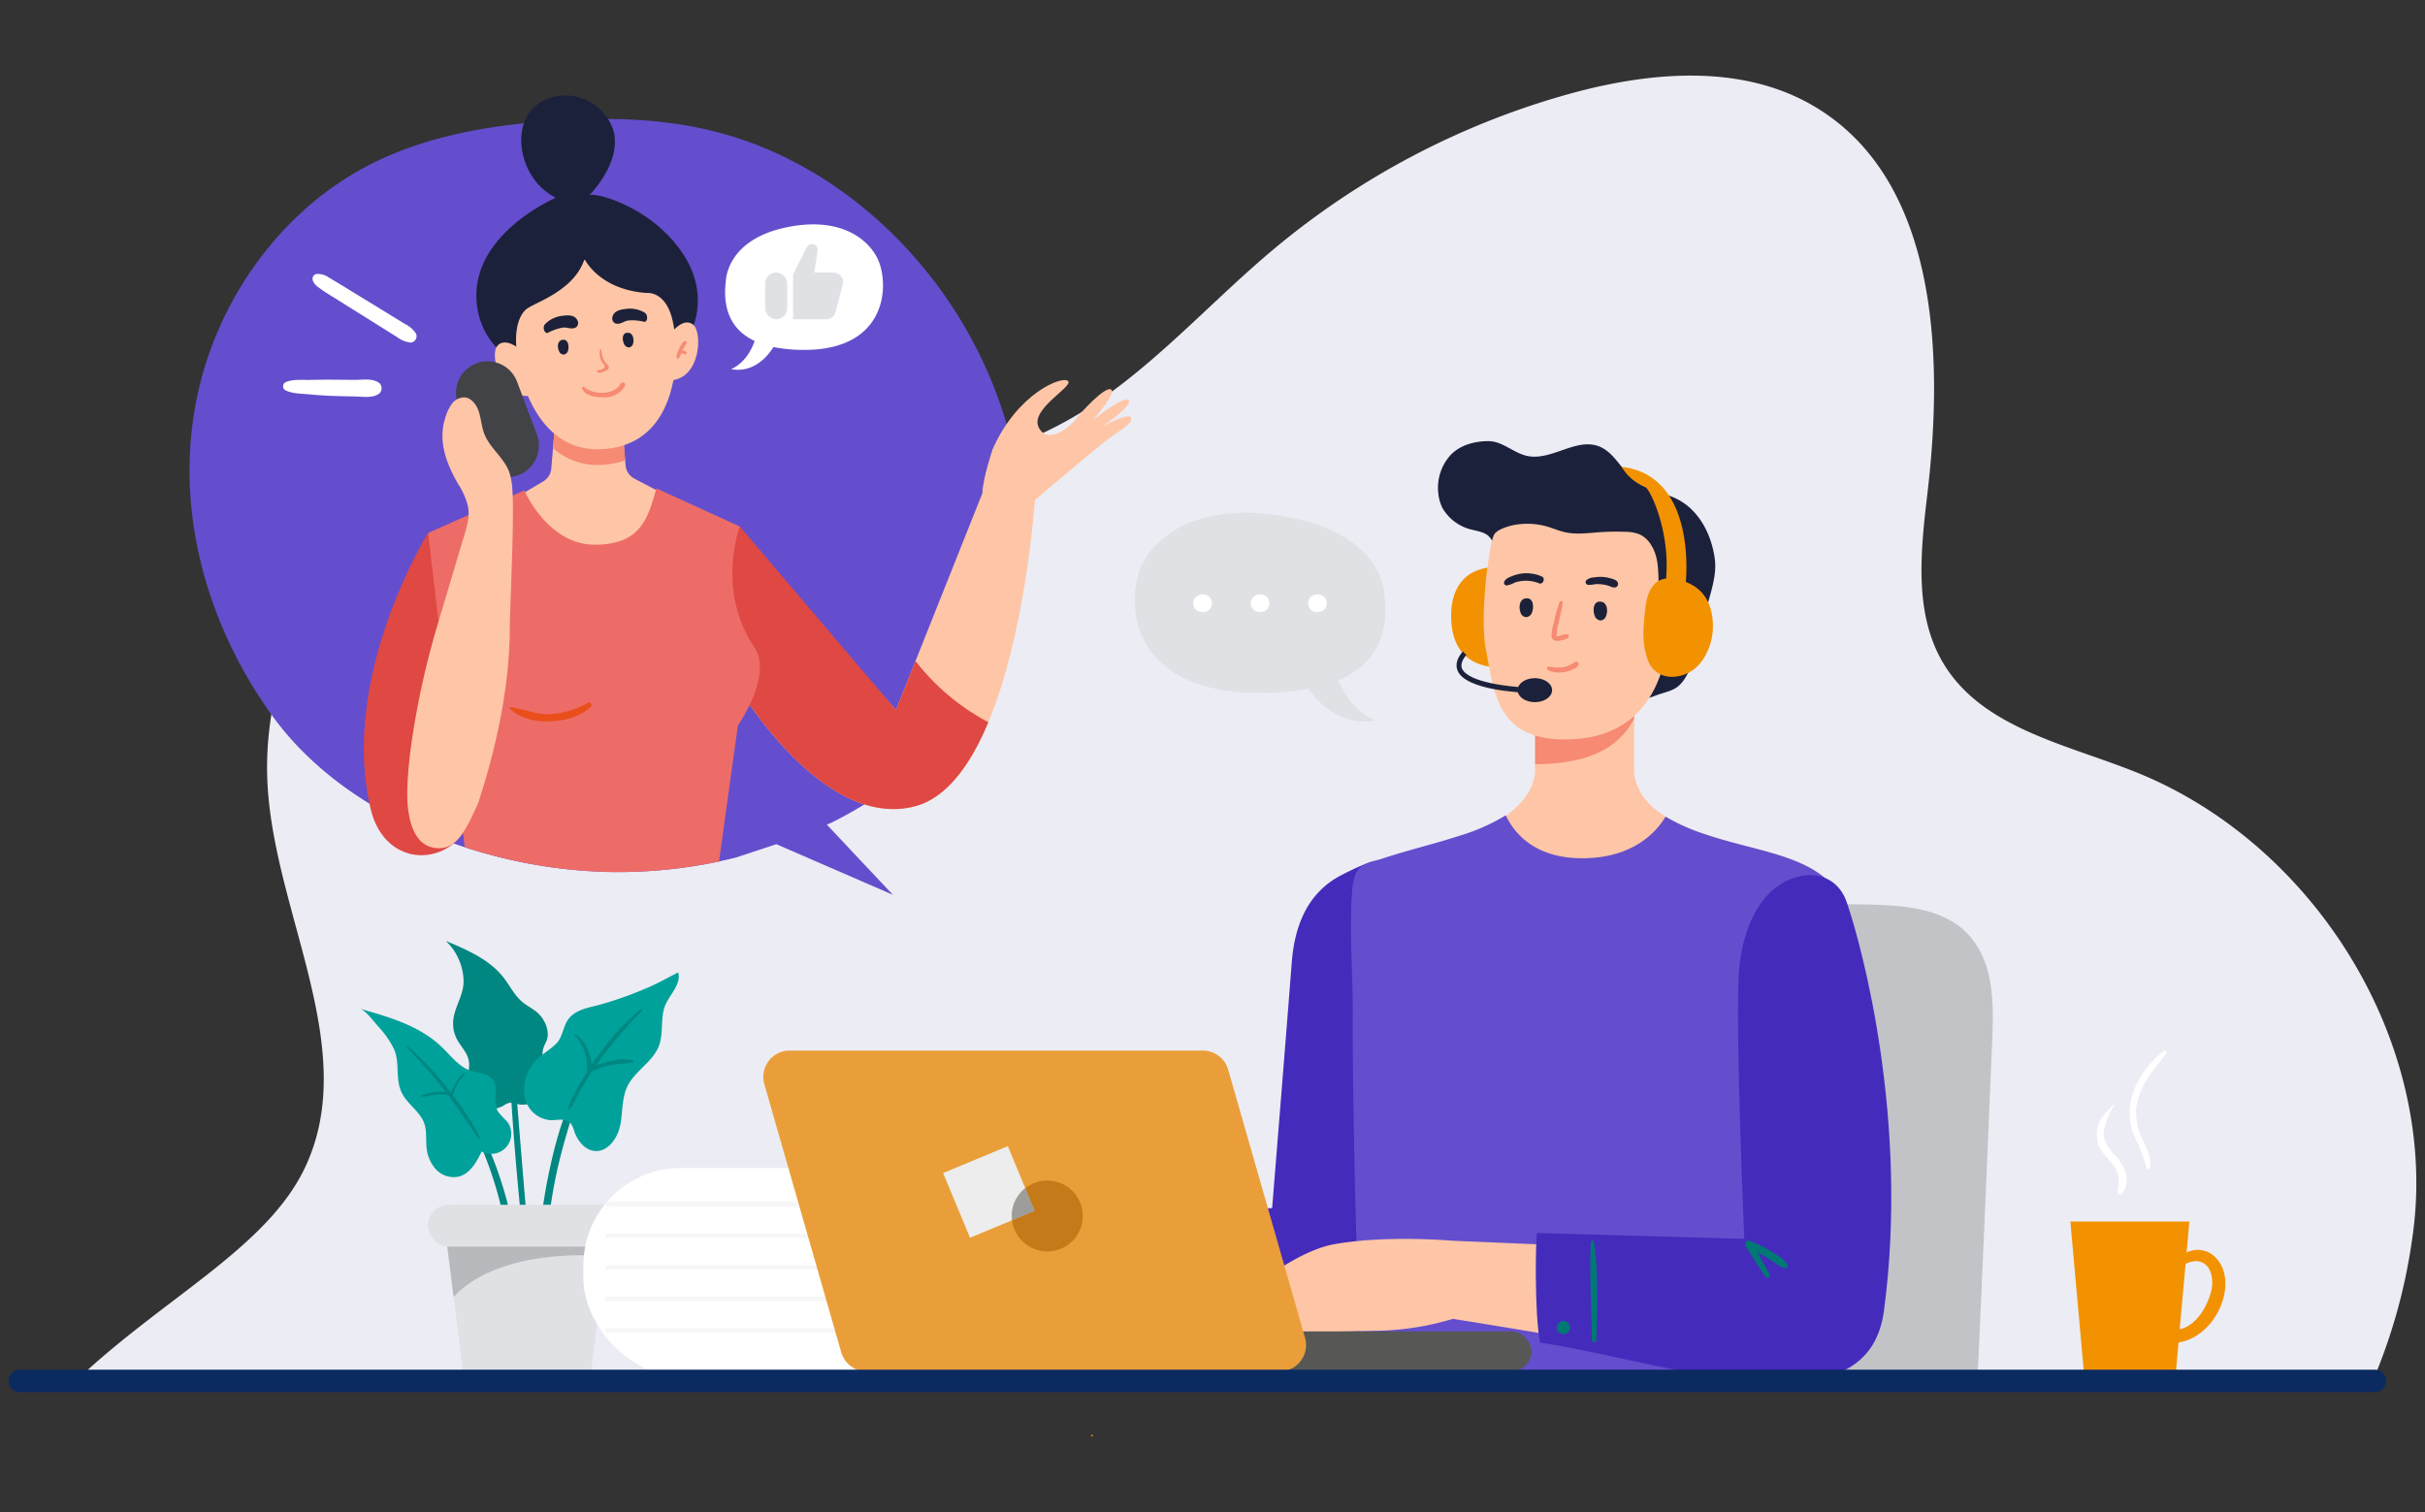 <svg xmlns="http://www.w3.org/2000/svg" xmlns:xlink="http://www.w3.org/1999/xlink" width="550" height="343" viewBox="0 0 550 343"><rect x="0" y="0" width="550" height="343" fill="#333333" stroke="none"/><defs><clipPath id="clip-path"><rect id="Rectangle_4495" data-name="Rectangle 4495" width="550" height="343" transform="translate(815 2949)" fill="#fff"></rect></clipPath></defs><g id="img-Request-A-PenTest-From-Varsity" transform="translate(-815 -2949)"><g id="Mask_Group_1" data-name="Mask Group 1" clip-path="url(#clip-path)"><g id="Group_1767" data-name="Group 1767" transform="translate(692.226 2808.563)"><path id="Path_12156" data-name="Path 12156" d="M1142.687,879.232a126.967,126.967,0,0,1-8.941,32.235H612.779c19.866-18.879,43.485-30.19,52.07-48.571,12.44-26.64-6.724-56.82-8.544-86.166-1.973-31.889,17.577-62.038,43.109-81.253,14.251-10.721,32.021-19.032,49.517-15.553,17.221,3.418,30.729,17.536,47.828,21.483,16.855,3.9,34.554-2.8,48.724-12.715s25.827-22.948,39.091-34.036a179.236,179.236,0,0,1,66.881-35.123c18.35-5.086,39.1-6.917,55.508,2.747,27.821,16.366,29.57,55.5,25.816,87.55-1.567,13.3-3.245,27.769,3.764,39.162,8.951,14.536,27.953,18.1,43.78,24.5C1121.092,789.993,1149.2,835.737,1142.687,879.232Z" transform="translate(-472.819 -457.782)" fill="#ececf4"></path><path id="Path_12157" data-name="Path 12157" d="M3689.9,2199.389c-.8,18.574-2.827,67.552-3.357,76.32H3668.5a5.431,5.431,0,0,0-3-1.159l-35.663-.458c-2.014-.021-4.129-.071-5.92-1.16-4.231-2.573-4.592-9.277-4.552-14.851v-41.4c.284-39.315,3.962-49.578,38.771-49.09,10.914.153,23.863.052,29.284,11.1C3690.432,2184.823,3690.207,2192.33,3689.9,2199.389Z" transform="translate(-3115.322 -1822.025)" fill="#c1c3c7"></path><path id="Path_12158" data-name="Path 12158" d="M3157.033,2258.522c.015.416.029.847.037,1.279a6.022,6.022,0,0,0-.037-1.279Z" transform="translate(-2708.978 -1901.959)" fill="#706f6f"></path><path id="Path_12159" data-name="Path 12159" d="M2514.772,3161.28a.2.2,0,1,0,.2.2.2.2,0,0,0-.2-.2Z" transform="translate(-2144.319 -2695.397)" fill="#f39200"></path><g id="Group_1767-2" data-name="Group 1767" transform="translate(369.437 240.499)"><path id="Path_12160" data-name="Path 12160" d="M2508.131,2183.15c.3,3.635.416,6.553,1.72,9.91,42.6,1.761,69.623,14.08,74.261-19.9,5.5-40.252-2.1-69.648-5.578-79.705-2.47-7.147-1.137-10.432-13.162-4.222-7.828,4.043-10.645,11.689-11.271,19.932-.91,12.056-4.438,55.6-4.438,55.6l-40.1,1.876a18.01,18.01,0,0,0-.9,2.562C2507.467,2173.718,2507.745,2178.488,2508.131,2183.15Z" transform="translate(-2507.8 -1990.783)" fill="#442bbc"></path><path id="Path_12161" data-name="Path 12161" d="M3199.191,1536.164s-11.01-1.019-10.39,12.114c.537,11.359,10.738,10.546,10.738,10.546Z" transform="translate(-3106.314 -1507.557)" fill="#f39200"></path><path id="Path_12162" data-name="Path 12162" d="M3004.084,1931.812l101.264-2.84c-1.227-10.852,14.24-85.111,6.583-92.2-6.638-6.136-17.582-6.947-28.48-10.736a42.59,42.59,0,0,1-8.359-3.789c-3.906-2.416-6.65-5.565-7.151-10v-14.966l-22.449,4.731v10.235a12.422,12.422,0,0,1-.417,1.975c-1.207,4.3-5,6.941-8.313,9.564a70.468,70.468,0,0,1-14.354,8.343c-3.648,1.67-7.472,3.118-10.6,5.636-6.365,5.13-5.875,14.246-6.265,21.673q-.768,14.566-.354,29.164C3005.6,1903.113,3007.191,1917.443,3004.084,1931.812Z" transform="translate(-2943.987 -1737.069)" fill="#fec6a6"></path><path id="Path_12163" data-name="Path 12163" d="M3101.416,2129.269H3003.7c-1.5-26.63-2.208-69.749-2.106-82.973.061-9.358-.834-18.655-.142-28a12.438,12.438,0,0,1,.691-3.774c1.16-2.909,3.673-2.909,6.246-3.764,5.554-1.852,11.8-3.316,17.435-5.157a45.045,45.045,0,0,0,10.477-4.638c1.719,3.692,6.225,9.745,17.313,9.745,11.759,0,16.987-6.185,18.93-9.44a43.458,43.458,0,0,0,8.362,3.794c10.894,3.784,21.839,4.6,28.481,10.731C3115.8,2021.72,3104.538,2098.132,3101.416,2129.269Z" transform="translate(-2941.445 -1916.086)" fill="#644ecd"></path><path id="Path_12164" data-name="Path 12164" d="M3249.1,2800.416l-57.192-2.424v17.721s19.561,2.989,54.392,9.352C3246.323,2829.972,3249.6,2807.756,3249.1,2800.416Z" transform="translate(-3109.065 -2616.601)" fill="#fec6a6"></path><path id="Path_12165" data-name="Path 12165" d="M3348.3,2219.067c28.527,4.273,74.155,21.623,78.008-7.159,5.76-43.028-4.968-82.688-8.441-92.745-2.47-7.147-10.307-7.838-16.251-3.169-4.592,3.612-7.556,10.636-8.182,18.879-.91,12.056,1.213,60.674,1.213,60.674l-46.988-1.338C3347.3,2195.043,3347.016,2212.175,3348.3,2219.067Z" transform="translate(-3245.69 -2014.583)" fill="#442bbc"></path><path id="Path_12166" data-name="Path 12166" d="M3346.086,1810.326c14.84,0,19.914-5.606,22.431-10.258l-.038-2.812-22.393,4.734Z" transform="translate(-3244.574 -1737.048)" fill="#f68a73"></path><path id="Path_12167" data-name="Path 12167" d="M3187.252,1343.09l.138.043c7.416,2.307,10.84,10.521,17.521,14.066a9.151,9.151,0,0,0,8.39.675c3.566-1.335,5.284-1.085,7.246-4.571s3.526-7.06,3.774-10.926c.318-4.958,3.3-10.389,2.676-15.429-.677-5.436-3.382-10.913-8.19-13.538-3.2-1.747-7.1-2.137-9.977-4.371-3.018-2.341-4.63-6.5-8.211-7.821-5.152-1.908-10.639,3.276-16.034,2.235-3.257-.629-5.667-3.409-9.049-3.389-3.029.018-6.313.889-8.455,3.129a11.035,11.035,0,0,0-2.813,8.68,9.544,9.544,0,0,0,.955,3.384,10.41,10.41,0,0,0,6.96,4.963c2.44.588,3.633.845,4.6,3.075a11.843,11.843,0,0,1,.856,7.2,9.822,9.822,0,0,0,2.258,8.357C3182.007,1341.226,3184.291,1342.162,3187.252,1343.09Z" transform="translate(-3084.719 -1300.063)" fill="#1c213b"></path><path id="Path_12168" data-name="Path 12168" d="M3565.434,1596.869s4.047-4.052,6.746-1.459.506,16.206-8.77,15.882Z" transform="translate(-3435.581 -1558.884)" fill="#fec6a6"></path><path id="Path_12169" data-name="Path 12169" d="M3250.293,1470.438c1.871,9.99,2.6,20.37,17.9,20.37s21.117-9.721,22.987-19.711c1.232-6.529,4.049-17.932,3.038-24.576a.843.843,0,0,1-.023-.093c-1.138-5.03-4.8-6.261-7.888-6.331-2.369-.058-4.646.778-6.923,1.441-3.938,1.162-8.143,1.812-12.127.825-1.986-.488-3.9-1.382-5.948-1.533-2.625-.2-6.54-.139-8.224,1.87-1.615,1.928-1.789,4.925-2.474,9.13,0,.011,0,.023-.011.023C3249.863,1458.043,3249.364,1465.454,3250.293,1470.438Z" transform="translate(-3159.936 -1423.137)" fill="#fec6a6"></path><path id="Path_12170" data-name="Path 12170" d="M3457,1600.725a1.528,1.528,0,0,1,.4.016c1.448.257,1.522,2.2,1.073,3.281a1.4,1.4,0,0,1-1.262.971,1.549,1.549,0,0,1-1.329-1.143C3455.486,1602.812,3455.531,1600.743,3457,1600.725Z" transform="translate(-3340.888 -1564.311)" fill="#1c2139"></path><path id="Path_12171" data-name="Path 12171" d="M3318.708,1594.549a1.55,1.55,0,0,0-.4.017c-1.448.257-1.523,2.2-1.073,3.281a1.4,1.4,0,0,0,1.262.971,1.551,1.551,0,0,0,1.33-1.143C3320.225,1596.636,3320.181,1594.567,3318.708,1594.549Z" transform="translate(-3219.005 -1558.884)" fill="#1c2139"></path><path id="Path_12172" data-name="Path 12172" d="M3454.608,1690.3a.019.019,0,1,1-.019.019A.019.019,0,0,1,3454.608,1690.3Z" transform="translate(-3339.938 -1643.043)" fill="#594e8a"></path><path id="Path_12173" data-name="Path 12173" d="M3292.8,1407.038c-1,.423-1.976.435-1.976-1.235-.474-2.664-.2-5.415-.612-8.089s-1.774-5.474-4.3-6.437a9.335,9.335,0,0,0-2.988-.471,53.416,53.416,0,0,0-5.873.1c-2.579.186-5.2.556-7.727,0-1.7-.37-3.283-1.145-4.978-1.52a16.48,16.48,0,0,0-6.363-.172c-1.489.264-4.976,1.2-5.146,3.046-.188.058-.319-.179-.391-.362-.292-.741-.914-1.313-1.225-2.046a4.4,4.4,0,0,1,.8-4.034c2.253-3.334,5.606-6.184,9.909-5.9,2.126.142,4.118,1.031,6.158,1.645a24.22,24.22,0,0,0,8.876.944c3.383-.271,6.729-1.253,10.112-.991a13.935,13.935,0,0,1,7.758,3.143,6.542,6.542,0,0,1,2.084,2.677,8.525,8.525,0,0,1,.374,2.615,71.5,71.5,0,0,1-.075,9.722c-.239,2.429-.406,4.883-2.649,6.346A11.769,11.769,0,0,1,3292.8,1407.038Z" transform="translate(-3160.992 -1370.234)" fill="#1c213b"></path><path id="Path_12174" data-name="Path 12174" d="M3589.5,1649.35q.723-1.441,1.569-2.813c.33-.535.724-1.482,1.431-1.513a.115.115,0,0,1,.108.082c.248.681-.507,1.466-.837,2.028-.085.145-.164.294-.247.44.075.043.148.087.215.128a1.337,1.337,0,0,1,.736.864.318.318,0,0,1-.317.318,2.177,2.177,0,0,1-.855-.434,1.768,1.768,0,0,0-.215-.1q-.4.732-.777,1.475C3590.033,1650.364,3589.226,1649.889,3589.5,1649.35Z" transform="translate(-3458.461 -1603.251)" fill="#f68a73"></path><path id="Path_12175" data-name="Path 12175" d="M3003.621,2264.042c.015.432.031.88.038,1.327A6.248,6.248,0,0,0,3003.621,2264.042Z" transform="translate(-2943.579 -2147.31)" fill="#706f6f"></path><path id="Path_12176" data-name="Path 12176" d="M2801.33,2794.9s-14.662-1.349-26.749.753c-9.956,1.732-21.66,12.529-25.23,14.649-4.1,2.432-.388,3.308,1.968,4.348a17.057,17.057,0,0,0,6.994.959c9.041-.029,18.065-.046,27.071-.323a64.077,64.077,0,0,0,15.946-2.665S2807.283,2796.343,2801.33,2794.9Z" transform="translate(-2718.488 -2613.506)" fill="#fec6a6"></path><path id="Path_12177" data-name="Path 12177" d="M3377.226,1604.406a25.764,25.764,0,0,1,1.233-4.5.38.38,0,0,1,.733.2c-.214,1.537-.645,3.052-.932,4.579a7.618,7.618,0,0,0-.4,2.3q-.4,1.052.938.42a9.28,9.28,0,0,1,1.144-.231c.5-.085.916.634.376.893-.949.456-3.394,1.258-3.654-.38a10.894,10.894,0,0,1,.562-3.281Z" transform="translate(-3271.422 -1563.367)" fill="#f68a73"></path><path id="Path_12178" data-name="Path 12178" d="M3214.958,1703.459l.032-1.186c-3.7-.116-13.589-1.123-14.854-4.349-.328-.839.009-1.859,1-3.036l-.811-.8c-1.31,1.548-1.713,2.994-1.2,4.3C3200.893,1702.892,3213.525,1703.414,3214.958,1703.459Z" transform="translate(-3115.223 -1646.376)" fill="#1c213b"></path><path id="Path_12179" data-name="Path 12179" d="M3552.541,1557.8c2.308-1.134,5.778-.031,7.82,1.225,3.43,2.109,4.5,6.052,4.324,9.882-.167,3.526-1.983,7.85-5.192,9.632a8.093,8.093,0,0,1-4.772,1.068,5.691,5.691,0,0,1-4.142-2.44,8.022,8.022,0,0,1-.857-1.981c-1.1-3.526-.809-6.541-.455-10.128.231-2.339.617-4.851,2.263-6.53A3.672,3.672,0,0,1,3552.541,1557.8Z" transform="translate(-3422.871 -1526.177)" fill="#f39200"></path><path id="Path_12180" data-name="Path 12180" d="M3522.753,1374.716s2.8-24.424-14.511-26.4a10.546,10.546,0,0,0,5.246,4.491c1.2.435,6.355,11.118,4.586,22.873Z" transform="translate(-3387.094 -1342.477)" fill="#f39200"></path><path id="Path_12181" data-name="Path 12181" d="M3449.75,2820.488c-.084-7.333-.58-14.819-.233-22.148a.37.37,0,0,1,.731-.05c.994,7.209.767,14.974.535,22.267C3450.761,2821.255,3449.758,2821.163,3449.75,2820.488Z" transform="translate(-3335.373 -2616.601)" fill="#007873"></path><path id="Path_12182" data-name="Path 12182" d="M3296.461,1548.236a8.636,8.636,0,0,0-4.42-.7,8.917,8.917,0,0,0-2.139.519c-.666.26-1.644.6-1.965,1.3a.611.611,0,0,0,.521.909,6.347,6.347,0,0,0,1.813-.648,7.3,7.3,0,0,1,1.83-.391,7.892,7.892,0,0,1,3.711.551C3296.685,1550.14,3297.339,1548.609,3296.461,1548.236Z" transform="translate(-3193.408 -1517.517)" fill="#1c2139"></path><path id="Path_12183" data-name="Path 12183" d="M3447.9,1555.529c-.322-.561-1.181-.753-1.773-.908a8.354,8.354,0,0,0-1.8-.28,9.437,9.437,0,0,0-1.75.117,2.922,2.922,0,0,0-1.746.624.64.64,0,0,0,.278,1.056,4.551,4.551,0,0,0,1.575-.129,8.368,8.368,0,0,1,1.591.025,8.262,8.262,0,0,1,1.389.268c.607.173,1.11.541,1.75.424a.821.821,0,0,0,.487-1.2Z" transform="translate(-3327.689 -1523.545)" fill="#1c2139"></path><ellipse id="Ellipse_28" data-name="Ellipse 28" cx="3.909" cy="2.725" rx="3.909" ry="2.725" transform="translate(97.541 53.766)" fill="#1c213b"></ellipse><path id="Path_12184" data-name="Path 12184" d="M3389.737,2949.3a1.488,1.488,0,0,0-.383-.656l-.3-.233a1.522,1.522,0,0,0-.751-.2,1.152,1.152,0,0,0-.573.128,1.534,1.534,0,0,0-.915,1.361c.018.131.036.263.053.4a1.482,1.482,0,0,0,.383.656l.3.233a1.538,1.538,0,0,0,.751.2,1.159,1.159,0,0,0,.574-.128,1.531,1.531,0,0,0,.914-1.36Z" transform="translate(-3280.368 -2748.631)" fill="#007873"></path><path id="Path_12185" data-name="Path 12185" d="M3375.253,1713.4a.7.7,0,0,0-.832.033,11.191,11.191,0,0,1-1.2.7,6.262,6.262,0,0,1-1.334.4,8.967,8.967,0,0,1-3.113-.166.419.419,0,0,0-.322.762,4.962,4.962,0,0,0,2.806.591,7.376,7.376,0,0,0,2.846-.695,3.1,3.1,0,0,0,1.232-.833A.576.576,0,0,0,3375.253,1713.4Z" transform="translate(-3264.048 -1663.237)" fill="#f68a73"></path><path id="Path_12186" data-name="Path 12186" d="M3748.933,2803.233a4.735,4.735,0,0,0-1.72-1.9A21.717,21.717,0,0,0,3745,2799.9a31.894,31.894,0,0,0-4.731-2.312c-.68-.261-1.31.64-.938,1.221l4.4,6.859a.584.584,0,0,0,1.008-.59l-2.7-4.831c.707.359,1.406.736,2.088,1.149.7.425,1.37.89,2.051,1.344a5.8,5.8,0,0,0,2.285,1.113.491.491,0,0,0,.47-.619Z" transform="translate(-3590.101 -2616.203)" fill="#007873"></path></g><g id="Group_1768" data-name="Group 1768" transform="translate(592.341 378.756)"><path id="Path_12187" data-name="Path 12187" d="M4383.611,2774.713c-.383-2.844-2.27-5.66-5.268-6.152a5.624,5.624,0,0,0-3.428.529l.621-7.018h-26.987l3.09,34.461h20.816l.629-7.055C4379.473,2788.585,4384.458,2781.093,4383.611,2774.713Zm-3.126,3.145c-.884,3.5-3.391,7.856-7.137,8.631l1.332-14.81a5.387,5.387,0,0,1,2.443-.648C4380.593,2771.241,4381.141,2775.278,4380.485,2777.858Z" transform="translate(-4348.549 -2723.287)" fill="#f39200"></path><path id="Path_12188" data-name="Path 12188" d="M4404.643,2558.135a10.547,10.547,0,0,0-2.74-4.386c-1.264-1.418-2.35-2.867-2.2-4.869a14.256,14.256,0,0,1,2.4-6.048.153.153,0,0,0-.238-.185c-1.386,1.471-2.8,2.737-3.421,4.733a6.644,6.644,0,0,0,.507,5.366c.888,1.509,2.283,2.632,3.221,4.1a5.768,5.768,0,0,1,.9,2.787c.066,1-.189,1.945-.179,2.938a.462.462,0,0,0,.78.323C4404.959,2561.786,4405.017,2559.669,4404.643,2558.135Z" transform="translate(-4392.108 -2530.394)" fill="#fff"></path><path id="Path_12189" data-name="Path 12189" d="M4467.763,2442.474c.242-.309-.085-.9-.468-.607-3.9,2.947-7.062,7.465-7.717,12.391a13.055,13.055,0,0,0,.97,6.958,41.3,41.3,0,0,1,2.783,7.164.377.377,0,0,0,.723,0c.385-2.041-.446-3.874-1.287-5.683a14.7,14.7,0,0,1-1.835-7.079C4461.187,2450.3,4464.647,2446.44,4467.763,2442.474Z" transform="translate(-4446.029 -2441.789)" fill="#fff"></path></g><g id="Group_1770" data-name="Group 1770" transform="translate(165.764 162.065)"><path id="Path_12190" data-name="Path 12190" d="M1001.208,742.907c-12.491-20.985-32.815-37.687-56.505-43.576-12.114-3.011-24.768-3.2-37.219-2.3-13.793,1.007-27.709,3.4-40.077,9.561-21.209,10.579-36.192,32.113-40.3,55.458-4.333,24.667,3.052,49.812,17.526,69.881,10.253,14.2,26.325,24.148,43.648,29.824a114.155,114.155,0,0,0,31.889,5.6,110.423,110.423,0,0,0,21.564-1.557c1.414-.244,2.828-.519,4.232-.814,1.3-.285,2.6-.58,3.906-.906l9.094-3.011,26.427,11.486L970.4,856.619l.912-.355c20.608-10.233,37.077-27.414,41.909-51.165C1017.524,783.931,1012.255,761.461,1001.208,742.907Z" transform="translate(-825.872 -691.203)" fill="#644ecd"></path><g id="Group_1769" data-name="Group 1769" transform="translate(39.526)"><path id="Path_12191" data-name="Path 12191" d="M1799.261,1248.545s20.932,39.731,44.142,33.893c7.357-1.844,12.8-9.508,16.811-19.125,8.37-20.1,10.43-48.7,10.556-50.36,3.76-3.272,15.78-13.34,17.154-14.28,3.236-2.169,5.314-3.525,4.555-4.537s-6.453,2.115-6.453,2.115,7.122-4.826,5.965-5.965c-1.084-1.085-7.411,3.995-8.08,4.519.542-.633,5.585-6.4,4.049-7-1.392-.524-6.4,4.772-7.827,6.706-1.446,1.952-6.489,5.983-8.514,1.9-2.006-4.1,7.936-9.219,6.67-10.484s-11.46,2.711-17.118,15.491c0,0-2.241,6.67-2.313,9.96l-19.594,49.167-36.224-41.286C1791.218,1218.882,1799.261,1248.545,1799.261,1248.545Z" transform="translate(-1718.567 -1121.12)" fill="#fec6a6"></path><path id="Path_12192" data-name="Path 12192" d="M1802.739,1489.6s20.932,39.731,44.141,33.892c7.357-1.844,12.8-9.508,16.811-19.124a51.152,51.152,0,0,1-16.522-13.882l-4.429,11.117-35.419-41.625C1795.5,1459.6,1802.739,1489.6,1802.739,1489.6Z" transform="translate(-1722.044 -1362.176)" fill="#df4843"></path><path id="Path_12193" data-name="Path 12193" d="M1166.868,1472.011s-20.256,32.5-13.026,62.653c3.342,13.935,18.768,13.322,22.855,1.905l-6.24-52.119Z" transform="translate(-1152.282 -1372.755)" fill="#df4843"></path><path id="Path_12194" data-name="Path 12194" d="M1410.849,1272.4s9.454,19.269,19.847,17.081,18.871-18.708,18.871-18.708l-8.64-4.537a3.778,3.778,0,0,1-2.025-3.037l-.922-11.316-15.039,1.663-.886,10.394a3.766,3.766,0,0,1-1.844,2.928Z" transform="translate(-1379.538 -1179.285)" fill="#fec6a6"></path><path id="Path_12195" data-name="Path 12195" d="M1506.682,1259.314a15.209,15.209,0,0,0,12.31,3.67,17.764,17.764,0,0,0,4.049-.9l-.831-10.2-15.039,1.663Z" transform="translate(-1463.766 -1179.285)" fill="#f68a73"></path><path id="Path_12196" data-name="Path 12196" d="M1371.186,712.432a16.744,16.744,0,0,1-7.791-11.187c-3.178-16.765,17.489-25.519,17.5-25.594.025-.155-.138-.268-.277-.34-9.241-4.855-11.009-21.591,1.746-22.909a11.529,11.529,0,0,1,11.559,7.259c2.019,5.32-1.667,11.649-5.306,15.392.926-.952,15.269,2.626,22.177,14.674,4.1,7.155,3.319,16.445-3.594,21.827a23.505,23.505,0,0,1-7.8,3.75c-9.113,2.717-19.379,2.17-27.641-2.538Q1371.469,712.6,1371.186,712.432Z" transform="translate(-1337.538 -652.349)" fill="#1c213b"></path><path id="Path_12197" data-name="Path 12197" d="M1403.192,1116.648s-3.259-2.726-4.995-.562.971,12.227,7.647,11.248Z" transform="translate(-1367.968 -1059.196)" fill="#fec6a6"></path><path id="Path_12198" data-name="Path 12198" d="M1727.844,1079.894s2.591-3.367,4.754-1.631,1.7,12.146-5.027,12.638Z" transform="translate(-1657.907 -1026.25)" fill="#fec6a6"></path><path id="Path_12199" data-name="Path 12199" d="M1468.991,966.416c-2.444-4.3-18.148-7.265-18.148-7.265s-14.659,5.162-16.115,9.885c0,0-1.012,9.383,1.306,17.022s7.584,17.421,19.527,16.111,14.964-12,15.57-19.961a44.251,44.251,0,0,0-2.14-15.792Z" transform="translate(-1400.332 -921.999)" fill="#fec6a6"></path><path id="Path_12200" data-name="Path 12200" d="M1580.049,1166.457a.015.015,0,1,0,.011.015.015.015,0,0,0-.011-.015Z" transform="translate(-1528.238 -1104.201)" fill="#594e8a"></path><path id="Path_12201" data-name="Path 12201" d="M1739.64,1112.85a6.225,6.225,0,0,0-1.151,1.884c-.227.522-.62,1.279-.385,1.844a.225.225,0,0,0,.34.1,2.45,2.45,0,0,0,.618-1.181,1.453,1.453,0,0,1,.309.014,1.153,1.153,0,0,1,.422.178.33.33,0,0,0,.412-.514,1.3,1.3,0,0,0-.876-.314c.284-.561.642-1.072.937-1.627C1740.476,1112.833,1739.913,1112.574,1739.64,1112.85Z" transform="translate(-1667.101 -1056.985)" fill="#f68a73"></path><path id="Path_12202" data-name="Path 12202" d="M1569.607,1190.531c-1.438,2.663-6.2,2.531-8.263.693a.292.292,0,0,0-.451.333c.708,1.808,3.176,2.017,4.848,2.029a5.171,5.171,0,0,0,4.9-2.593C1570.99,1190.345,1569.953,1189.892,1569.607,1190.531Z" transform="translate(-1511.396 -1125.089)" fill="#f68a73"></path><path id="Path_12203" data-name="Path 12203" d="M1414.623,930.543s-.7-5.749,2.165-8.417c1.624-1.511,10.865-4.014,13.3-11.466,0,0,3.25,6.981,14.156,7.717,0,0,5.06-.656,6.177,8.293a8.044,8.044,0,0,0,.88-1.751c.047-.555-.488-1.045-.508-1.607a2.157,2.157,0,0,1,.3-.926,5.4,5.4,0,0,0-.871-5.373,10.135,10.135,0,0,0-4.7-3.115c-1.8-.643-3.677-1-5.5-1.55a10.666,10.666,0,0,1-3.275-1.485c-3.969-2.9-5.439-8.555-11.5-6.347l-8.8,3.2-5.026,3.7.242,10.185S1411.6,928.141,1414.623,930.543Z" transform="translate(-1380.025 -873.542)" fill="#1c213b"></path><path id="Path_12204" data-name="Path 12204" d="M1516.995,1110.2a1.209,1.209,0,0,0-.309.047c-1.108.325-1,1.846-.557,2.654a1.1,1.1,0,0,0,1.069.65,1.218,1.218,0,0,0,.94-1.007C1518.359,1111.7,1518.147,1110.092,1516.995,1110.2Z" transform="translate(-1471.791 -1054.755)" fill="#1c2139"></path><path id="Path_12205" data-name="Path 12205" d="M1496.857,1065.648c-.694-1.362-2.36-1.14-3.482-1a6.458,6.458,0,0,0-3.858,1.879c-.668.67-.12,2.309.678,1.953a10.637,10.637,0,0,1,3.471-1.18c1.015-.07,1.979.539,2.932-.09a1.257,1.257,0,0,0,.259-1.562Z" transform="translate(-1448.416 -1014.628)" fill="#1c2139"></path><path id="Path_12206" data-name="Path 12206" d="M1638.239,1097a1.205,1.205,0,0,1,.312-.021c1.152.077,1.377,1.585,1.119,2.47a1.1,1.1,0,0,1-.9.866,1.219,1.219,0,0,1-1.136-.779C1637.232,1098.76,1637.089,1097.141,1638.239,1097Z" transform="translate(-1578.603 -1043.135)" fill="#1c2139"></path><path id="Path_12207" data-name="Path 12207" d="M1617.684,1053.793c.334-1.492,2-1.691,3.125-1.833a6.456,6.456,0,0,1,4.2.862c.813.483.69,2.206-.171,2.06a10.644,10.644,0,0,0-3.656-.28c-1,.184-1.783,1.014-2.862.642A1.257,1.257,0,0,1,1617.684,1053.793Z" transform="translate(-1561.298 -1003.519)" fill="#1c2139"></path><path id="Path_12208" data-name="Path 12208" d="M1590.773,1130.707a5.223,5.223,0,0,1-.9-2.846c-.008-.175-.268-.17-.3-.008a4.134,4.134,0,0,0,.351,2.667c.16.319.625.716.7,1.022.118.485-.878,1.063-1.363.912a.274.274,0,0,0-.281.461c.436.365.87.148,1.349-.061.386-.168,1.081-.37,1.222-.836C1591.709,1131.48,1591.041,1131.08,1590.773,1130.707Z" transform="translate(-1536.003 -1070.164)" fill="#f68a73"></path><path id="Rectangle_4498" data-name="Rectangle 4498" d="M7.161,0h0a7.161,7.161,0,0,1,7.161,7.161V19.92a7.161,7.161,0,0,1-7.16,7.16h0A7.161,7.161,0,0,1,0,19.92V7.161A7.161,7.161,0,0,1,7.161,0Z" transform="matrix(-0.936, 0.352, -0.352, -0.936, 41.773, 83.617)" fill="#424347"></path><path id="Path_12209" data-name="Path 12209" d="M1343.018,1442.39l-4.272,30.852c-1.4.3-2.818.57-4.232.813a110.394,110.394,0,0,1-21.564,1.557,114.15,114.15,0,0,1-31.889-5.6l-8.29-71.3,21.809-9.653s5.279,12.328,15.99,12.328,12.1-6.408,13.977-12.776l18.91,8.646s-5.452,14.485,3.276,27.343C1351.074,1430.977,1343.018,1442.39,1343.018,1442.39Z" transform="translate(-1258.18 -1299.454)" fill="#ed6c67"></path><path id="Path_12210" data-name="Path 12210" d="M1246,1250.874c-.008.027-4.146,13.868-5.239,17.578a185.824,185.824,0,0,0-6.512,29.769c-.337,2.753-.59,5.53-.695,8.309-.208,5.541.8,12.672,5.888,13.636,5.054.957,7.2-3.541,10.154-10.038,4.818-14.662,7.208-28.3,7.208-40.19,0-4,1.059-24.524.582-30.809a15.8,15.8,0,0,0-.676-4.045c-1.193-3.4-4.489-5.529-5.739-8.9-.583-1.572-.678-3.312-1.2-4.909s-1.686-3.156-3.27-3.255a3.547,3.547,0,0,0-2.881,1.527,10.1,10.1,0,0,0-1.479,3.179c-1.691,5.342.33,10.385,2.932,14.944a16.5,16.5,0,0,1,2.233,5.053C1247.818,1245.516,1246.785,1248.242,1246,1250.874Z" transform="translate(-1223.686 -1149.512)" fill="#fec6a6"></path><path id="Path_12211" data-name="Path 12211" d="M1443.2,1789.731a20.054,20.054,0,0,1-8.919,2.6c-3.03.02-5.709-1.241-8.639-1.621-.176-.023-.247.224-.138.333,4.263,4.287,14.148,3.612,18.394-.408a.579.579,0,0,0-.7-.9Z" transform="translate(-1392.375 -1651.936)" fill="#e94e1b"></path></g><path id="Path_12212" data-name="Path 12212" d="M1022.793,1185.571c-1.5-1.185-3.661-.771-5.48-.773-1.712,0-3.422-.023-5.134-.035s-3.423.012-5.132.046c-1.682.033-3.825-.186-5.4.458a1.041,1.041,0,0,0-.245,1.874c1.524.795,3.569.776,5.253.932,1.77.164,3.554.29,5.33.362s3.554.1,5.331.136c1.822.036,3.973.458,5.48-.728a1.606,1.606,0,0,0,0-2.272Z" transform="translate(-979.704 -1120.261)" fill="#fff"></path><path id="Path_12213" data-name="Path 12213" d="M1079.646,1000.154a6.586,6.586,0,0,0-2.571-2.152c-.986-.611-16.058-9.875-17.076-10.431a4.375,4.375,0,0,0-2.952-.834,1.12,1.12,0,0,0-.775,1.365c.311,1.077,1.243,1.607,2.111,2.232.94.677,1.951,1.262,2.932,1.878,1.842,1.157,13.028,8.163,14.014,8.774a6.468,6.468,0,0,0,3.091,1.3,1.43,1.43,0,0,0,1.226-2.132Z" transform="translate(-1028.34 -946.206)" fill="#fff"></path><path id="Path_12214" data-name="Path 12214" d="M1835.668,920.509c-6.29-2.96-7.128-8.657-6.537-13.586.04-.331.239-9.309,13.588-12.156s19.85,3.555,21.374,8.442c2.146,6.884.032,19.215-16.845,19.321a34.985,34.985,0,0,1-7.31-.64c-4.214,6.615-9.577,4.987-9.577,4.987C1833.576,925.467,1835.075,922.233,1835.668,920.509Z" transform="translate(-1707.503 -864.793)" fill="#fff"></path><rect id="Rectangle_4499" data-name="Rectangle 4499" width="5.027" height="10.593" rx="2.513" transform="translate(130.537 40.196)" fill="#dfe1e5"></rect><path id="Path_12215" data-name="Path 12215" d="M1956.236,947.972V937.858l3.11-6.221a1.3,1.3,0,0,1,2.455.786l-.777,4.957h4.373a2.172,2.172,0,0,1,2.1,2.719l-1.624,6.248a2.173,2.173,0,0,1-2.1,1.626Z" transform="translate(-1819.355 -897.183)" fill="#dfe1e5"></path></g><g id="Group_1772" data-name="Group 1772" transform="translate(204.425 353.886)"><g id="Group_1771" data-name="Group 1771"><path id="Path_12216" data-name="Path 12216" d="M1479.449,2542.13q.576-5.141,1.607-10.218c1.372-6.754,3.2-13.667,6.333-19.835.217-.427.972-.216.827.279-1.939,6.614-4.117,13.115-5.488,19.887q-1.027,5.069-1.6,10.218c-.382,3.43-.457,6.873-.755,10.307-.077.886-1.52.781-1.555-.094a70.172,70.172,0,0,1,.631-10.544Z" transform="translate(-1438.383 -2478.493)" fill="#008781"></path><path id="Path_12217" data-name="Path 12217" d="M1328.365,2528.135c1.166.906,1.976,2.625,2.693,3.891q1.142,2.016,2.168,4.1a78.53,78.53,0,0,1,3.665,8.72c2.077,5.917,3.768,12.3,3.923,18.594.016.64-1.021.809-1.141.155-.555-3.033-.992-6.088-1.655-9.1a84.561,84.561,0,0,0-6.063-17.815q-.988-2.1-2.1-4.139a17.1,17.1,0,0,1-2.034-4.086.326.326,0,0,1,.544-.321Z" transform="translate(-1305.695 -2492.738)" fill="#008781"></path><path id="Path_12218" data-name="Path 12218" d="M1428.147,2502.458c.069-.321.508-.271.6,0a16.362,16.362,0,0,1,.6,4.216c.1,1.411,1.937,24.059,2.487,29.686a72.5,72.5,0,0,1,.609,9.636.134.134,0,0,1-.263.036,55.646,55.646,0,0,1-1.409-8.466q-.493-4.216-.9-8.441-.824-8.546-1.454-17.11-.178-2.417-.322-4.836a17.324,17.324,0,0,1,.052-4.721Z" transform="translate(-1393.708 -2470.047)" fill="#008781"></path><path id="Path_12219" data-name="Path 12219" d="M1341.019,2770.13l-4.164,32.919h-29.066l-4.164-32.919Z" transform="translate(-1284.432 -2705.5)" fill="#dfe1e5"></path><path id="Path_12220" data-name="Path 12220" d="M1303.646,2770.136l2.038,16.137a20.96,20.96,0,0,1,3.734-3.214c10.024-6.816,25.051-6.5,30.757-6.094l.861-6.83Z" transform="translate(-1284.451 -2705.505)" fill="#b8b9bd"></path><rect id="Rectangle_4500" data-name="Rectangle 4500" width="44.974" height="9.493" rx="4.746" transform="translate(15.402 59.838)" fill="#dfe1e5"></rect><path id="Path_12221" data-name="Path 12221" d="M1327.939,2270.826a5.056,5.056,0,0,0,.459-1.183c.755-3.042-1.316-6.376-.177-9.3.209-.535.519-1.029.689-1.577.627-2.026-.556-4.617-2.054-5.98-1.088-.99-2.465-1.623-3.589-2.572-1.774-1.5-2.786-3.667-4.207-5.494-3.19-4.1-8.249-6.288-13.086-8.31a13.021,13.021,0,0,1,4,8.594c.216,3.327-1.74,5.77-2.265,8.935a7.609,7.609,0,0,0,.746,4.711c.838,1.615,2.267,2.952,2.669,4.726.448,1.977-.49,4.021-.32,6.04a5.536,5.536,0,0,0,8.2,4.384,3.55,3.55,0,0,1,1.977-.755,3.611,3.611,0,0,1,.753.22,5.132,5.132,0,0,0,6.21-2.441Z" transform="translate(-1286.497 -2236.414)" fill="#008781"></path><path id="Path_12222" data-name="Path 12222" d="M1460.863,2328.741a2.622,2.622,0,0,1,1.8.657,4.639,4.639,0,0,1,.953,1.931c.74,2.16,2.378,4.3,4.652,4.5,2.994.267,5.194-2.89,5.789-5.836s.316-6.121,1.627-8.825c1.7-3.509,5.755-5.519,7.141-9.163,1.093-2.873.289-6.2,1.375-9.079.872-2.309,3.8-4.962,3-7.6-2.523,1.276-4.944,2.688-7.727,3.8a78.968,78.968,0,0,1-10.619,3.679c-2.384.576-5.031,1.118-6.517,3.069-1.3,1.712-1.3,4.126-2.8,5.61-1.88,1.858-4.161,2.781-5.68,5.156a9.32,9.32,0,0,0-1.318,7.54,6.436,6.436,0,0,0,5.722,4.664C1459.1,2328.862,1460.023,2328.706,1460.863,2328.741Z" transform="translate(-1415.035 -2288.196)" fill="#00a19a"></path><path id="Path_12223" data-name="Path 12223" d="M1175.876,2383.645c.016-.458.043-.917.048-1.365.045-3.894-2.333-3.883-5.258-4.645s-4.837-3.441-7.013-5.532c-4.966-4.771-11.887-6.789-18.519-8.646,1.292.362,3.2,2.981,4.1,3.969a21.954,21.954,0,0,1,3.455,4.852c1.714,3.394.175,7.282,2.172,10.7,1.375,2.353,3.97,3.938,4.859,6.513.579,1.676.335,3.509.495,5.276a8.424,8.424,0,0,0,2.141,5.108,5.5,5.5,0,0,0,5.13,1.659c2.6-.64,4.074-3.3,5.247-5.7a4.559,4.559,0,0,0,5.692-6.891,20.082,20.082,0,0,1-2.025-2.214A5.574,5.574,0,0,1,1175.876,2383.645Z" transform="translate(-1145.134 -2348.073)" fill="#00a19a"></path></g><path id="Path_12224" data-name="Path 12224" d="M1551.756,2364.044c.21-.22-.1-.514-.328-.328a56.308,56.308,0,0,0-9.529,10.358c-.574.781-1.118,1.584-1.656,2.391a9.131,9.131,0,0,0-3.5-7.065c-.172-.127-.334.135-.214.278a10.883,10.883,0,0,1,2.727,7.916.381.381,0,0,0,.082.275c-.448.707-.9,1.414-1.32,2.135q-.872,1.489-1.674,3.017a10.839,10.839,0,0,0-1.354,3.248c-.023.158.163.317.3.172a12.677,12.677,0,0,0,1.59-2.666q.81-1.522,1.681-3.012c.581-.991,1.2-1.971,1.832-2.935a18.823,18.823,0,0,1,4.339-1.438c1.609-.316,3.246-.249,4.846-.563a.278.278,0,0,0,0-.532,11.177,11.177,0,0,0-5.086.222,22.857,22.857,0,0,0-3.125.9c.363-.527.716-1.06,1.092-1.577a106.509,106.509,0,0,1,9.3-10.8Z" transform="translate(-1487.779 -2348.249)" fill="#008781"></path><path id="Path_12225" data-name="Path 12225" d="M1247.852,2452.737a57.966,57.966,0,0,0-6.159-9.632.3.3,0,0,0,.124-.155,10.493,10.493,0,0,1,1.058-2.48c.457-.75,1.033-1.4,1.551-2.1.142-.193-.152-.375-.312-.24a8.505,8.505,0,0,0-1.7,2.163,16.244,16.244,0,0,0-1.114,2.209l-.081-.011c-.21-.273-.419-.545-.631-.815a66.408,66.408,0,0,0-9.274-9.8.144.144,0,0,0-.2.2c2.979,3.219,5.939,6.461,8.658,9.905.1.126.19.256.288.382a11.53,11.53,0,0,0-2.071.031,8.8,8.8,0,0,0-3.349.89c-.174.1-.048.33.127.3,1.112-.176,2.175-.493,3.308-.562a15.135,15.135,0,0,1,2.518.045c2.433,3.2,4.614,6.57,6.9,9.88a.21.21,0,0,0,.359-.21Z" transform="translate(-1220.663 -2408.169)" fill="#008781"></path></g><g id="Group_1773" data-name="Group 1773" transform="translate(255.083 405.373)"><rect id="Rectangle_4501" data-name="Rectangle 4501" width="75.03" height="47.238" rx="22.117" fill="#fff"></rect><path id="Path_12226" data-name="Path 12226" d="M1669.495,2726.383h-64.176a.509.509,0,1,1,0-1.017h64.176a.509.509,0,1,1,0,1.017Z" transform="translate(-1599.803 -2717.644)" fill="#f6f6f6"></path><path id="Path_12227" data-name="Path 12227" d="M1669.495,2785.525h-64.176a.509.509,0,0,1,0-1.018h64.176a.509.509,0,1,1,0,1.018Z" transform="translate(-1599.803 -2769.623)" fill="#f6f6f6"></path><path id="Path_12228" data-name="Path 12228" d="M1669.495,2844.665h-64.176a.509.509,0,0,1,0-1.017h64.176a.509.509,0,0,1,0,1.017Z" transform="translate(-1599.803 -2821.602)" fill="#f6f6f6"></path><path id="Path_12229" data-name="Path 12229" d="M1669.495,2903.8h-64.176a.509.509,0,1,1,0-1.017h64.176a.509.509,0,1,1,0,1.017Z" transform="translate(-1599.803 -2873.581)" fill="#f6f6f6"></path><path id="Path_12230" data-name="Path 12230" d="M1669.495,2962.946h-64.176a.509.509,0,1,1,0-1.017h64.176a.509.509,0,1,1,0,1.017Z" transform="translate(-1599.803 -2925.56)" fill="#f6f6f6"></path></g><g id="Group_1775" data-name="Group 1775" transform="translate(295.896 378.749)"><rect id="Rectangle_4502" data-name="Rectangle 4502" width="84.559" height="9.06" rx="4.53" transform="translate(174.233 72.77) rotate(180)" fill="#575756"></rect><path id="Path_12231" data-name="Path 12231" d="M1923.914,2514.5h93.709a5.975,5.975,0,0,0,5.743-7.622l-17.438-60.821a5.974,5.974,0,0,0-5.743-4.328h-93.709a5.975,5.975,0,0,0-5.743,7.621l17.438,60.821a5.975,5.975,0,0,0,5.743,4.329Z" transform="translate(-1900.497 -2441.729)" fill="#ea9e39"></path><g id="Group_1774" data-name="Group 1774" transform="translate(40.779 21.682)"><path id="Path_12232" data-name="Path 12232" d="M2369.516,2686.947a8.039,8.039,0,1,1-2.987,7.256l5.118-2.126Z" transform="translate(-2350.875 -2677.402)" fill="#c47a18"></path><path id="Path_12233" data-name="Path 12233" d="M2237.254,2626.877l14.675-6.1,3.966,9.545a8.022,8.022,0,0,0-3.049,6.3,8.132,8.132,0,0,0,.062.959l-9.557,3.971Z" transform="translate(-2237.254 -2620.779)" fill="#ededed"></path><path id="Path_12234" data-name="Path 12234" d="M2369.063,2699.606l2.131,5.13-5.118,2.127a7.948,7.948,0,0,1,2.987-7.256Z" transform="translate(-2350.422 -2690.06)" fill="#9d9d9c"></path></g></g><path id="Path_12235" data-name="Path 12235" d="M1023.8,3044.635H489.659a2.543,2.543,0,1,1,0-5.086H1023.8a2.543,2.543,0,1,1,0,5.086Z" transform="translate(-362.373 -2588.407)" fill="#0a2a60"></path><g id="Group_1776" data-name="Group 1776" transform="translate(380.142 256.76)"><path id="Path_12236" data-name="Path 12236" d="M2642.419,1472.3c9.983-4.248,11.314-12.425,10.376-19.5-.063-.474-.38-13.36-21.567-17.446s-31.506,5.1-33.924,12.116c-3.406,9.879-.051,27.577,26.736,27.729a61.222,61.222,0,0,0,11.6-.919c6.688,9.494,15.2,7.158,15.2,7.158C2645.74,1479.417,2643.359,1474.775,2642.419,1472.3Z" transform="translate(-2596.205 -1434.347)" fill="#dfe1e5"></path><path id="Path_12237" data-name="Path 12237" d="M2709.74,1590.718a2.052,2.052,0,0,1-1.551.563,2.078,2.078,0,0,1-1.558-.563,1.924,1.924,0,0,1-.55-1.4,1.956,1.956,0,0,1,.565-1.438,2.373,2.373,0,0,1,3.07-.015,2.114,2.114,0,0,1,.023,2.853Z" transform="translate(-2692.776 -1568.787)" fill="#fff"></path><path id="Path_12238" data-name="Path 12238" d="M2817.212,1590.718a2.052,2.052,0,0,1-1.551.563,2.08,2.08,0,0,1-1.558-.563,1.923,1.923,0,0,1-.55-1.4,1.96,1.96,0,0,1,.565-1.438,2.373,2.373,0,0,1,3.07-.015,2.113,2.113,0,0,1,.023,2.853Z" transform="translate(-2787.233 -1568.787)" fill="#fff"></path><path id="Path_12239" data-name="Path 12239" d="M2924.684,1590.718a2.052,2.052,0,0,1-1.551.563,2.08,2.08,0,0,1-1.558-.563,1.92,1.92,0,0,1-.55-1.4,1.961,1.961,0,0,1,.565-1.438,2.373,2.373,0,0,1,3.07-.015,2.114,2.114,0,0,1,.023,2.853Z" transform="translate(-2881.691 -1568.787)" fill="#fff"></path></g></g></g></g></svg>